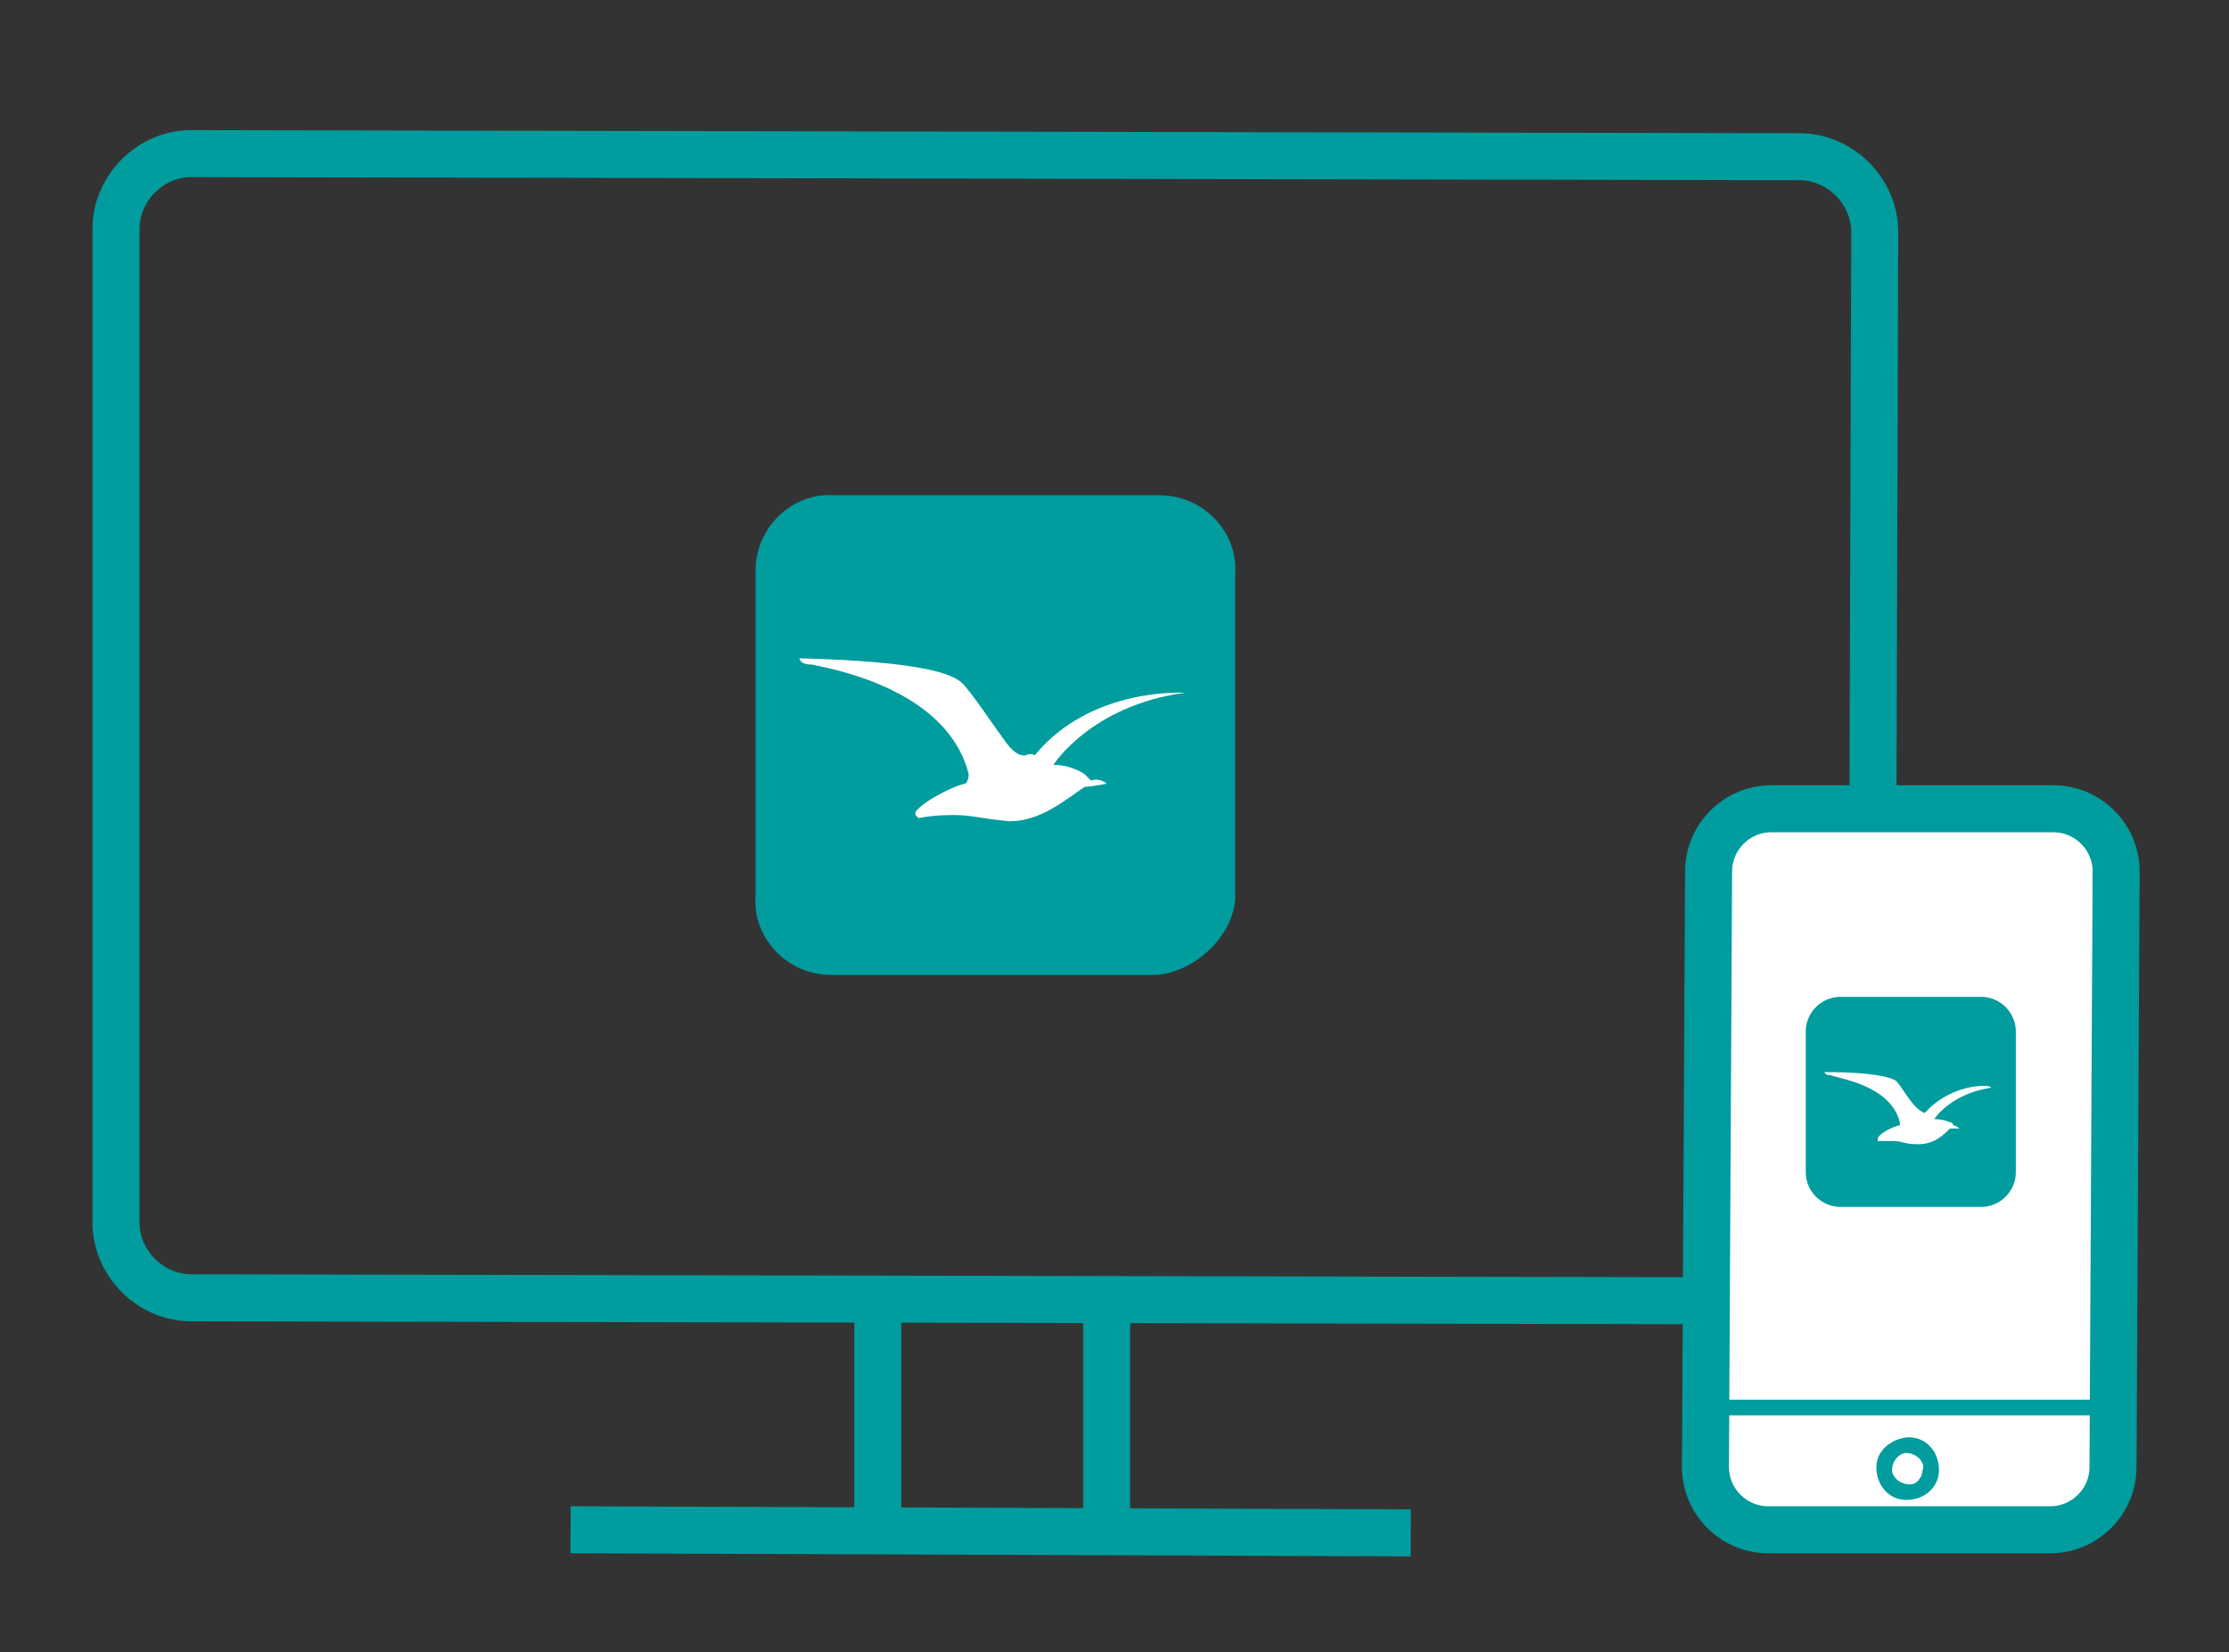 <svg enable-background="new 0 0 71.1 52.7" viewBox="0 0 71.1 52.7" xmlns="http://www.w3.org/2000/svg"><rect x="0" y="0" width="71.1" height="52.7" fill="#333333" stroke="none"/><g stroke="#009c9e" stroke-miterlimit="10"><path d="m59.7 39.1c0 1.3-1.1 2.4-2.4 2.4l-51.2-.1c-1.3 0-2.4-1.1-2.4-2.4v-31.7c0-1.3 1.1-2.4 2.4-2.4l51.3.1c1.3 0 2.4 1.1 2.4 2.4z" fill="none" stroke-width="1.5"/><path d="m18.2 48.8 26.8.1" fill="none" stroke-width="1.5"/><path d="m28 41.5v7.3" fill="none" stroke-width="1.5"/><path d="m35.3 41.5v7.3" fill="none" stroke-width="1.5"/><path d="m54.5 27.8c0-1.1.9-2 2-2h9c1.1 0 2 .9 2 2l-.1 19c0 1.1-.9 2-2 2h-9c-1.1 0-2-.9-2-2z" fill="#fff" stroke-width="1.5"/><path d="m67.4 44.9h-13" fill="none" stroke-width=".5"/><path d="m60.9 46.6c.1 0 .2.1.2.3 0 .1-.1.2-.3.2-.1 0-.2-.1-.2-.3 0-.1.2-.2.3-.2" fill="none" stroke-width="1.5"/></g><path d="m36.9 31.1h-10.4c-1.4 0-2.5-1.2-2.4-2.5v-10.4c0-1.4 1.2-2.5 2.5-2.4h10.4c1.4 0 2.5 1.2 2.4 2.5v10.4c-.1 1.2-1.3 2.3-2.5 2.4z" fill="#009c9e"/><path d="m32.7 24.1c-.1 0-.3 0-.6-.4s-1.1-1.6-1.4-1.9-1.3-.7-5.2-.8c0 0 0 .2.4.2.4.1 4.3.7 5 3.5 0 0 0 .2-.1.3-.2 0-1.3.5-1.6.9v.1s.1.1.1.1.4-.1 1.1-.1c.6 0 .8.1 1.8.2 1 0 1.8-.7 2.4-1.1.2 0 .7-.1.7-.1s-.2-.2-.5-.1c-.1-.1-.2-.2-.2-.2s-.4-.3-1-.3c0 0 1.2-1.9 4.2-2.3 0 0-3-.2-4.8 2-.1-.1-.3 0-.3 0z" fill="#fff"/><path d="m63.2 38.5h-4.5c-.6 0-1.1-.5-1.1-1.1v-4.5c0-.6.5-1.1 1.1-1.1h4.5c.6 0 1.1.5 1.1 1.1v4.5c0 .6-.5 1.1-1.1 1.1z" fill="#009c9e"/><path d="m61.4 35.5s-.1 0-.3-.2-.5-.7-.6-.8-.6-.3-2.3-.3c0 0 0 .1.2.1.2.1 1.9.3 2.2 1.5v.1c-.1 0-.6.2-.7.4v.1s.2 0 .5 0 .3.1.8.1.8-.3 1-.5h.3s-.1-.1-.2-.1c0-.1-.1-.1-.1-.1s-.2-.1-.5-.1c0 0 .5-.8 1.8-1 .1-.1-1.2-.2-2.1.8z" fill="#fff"/></svg>